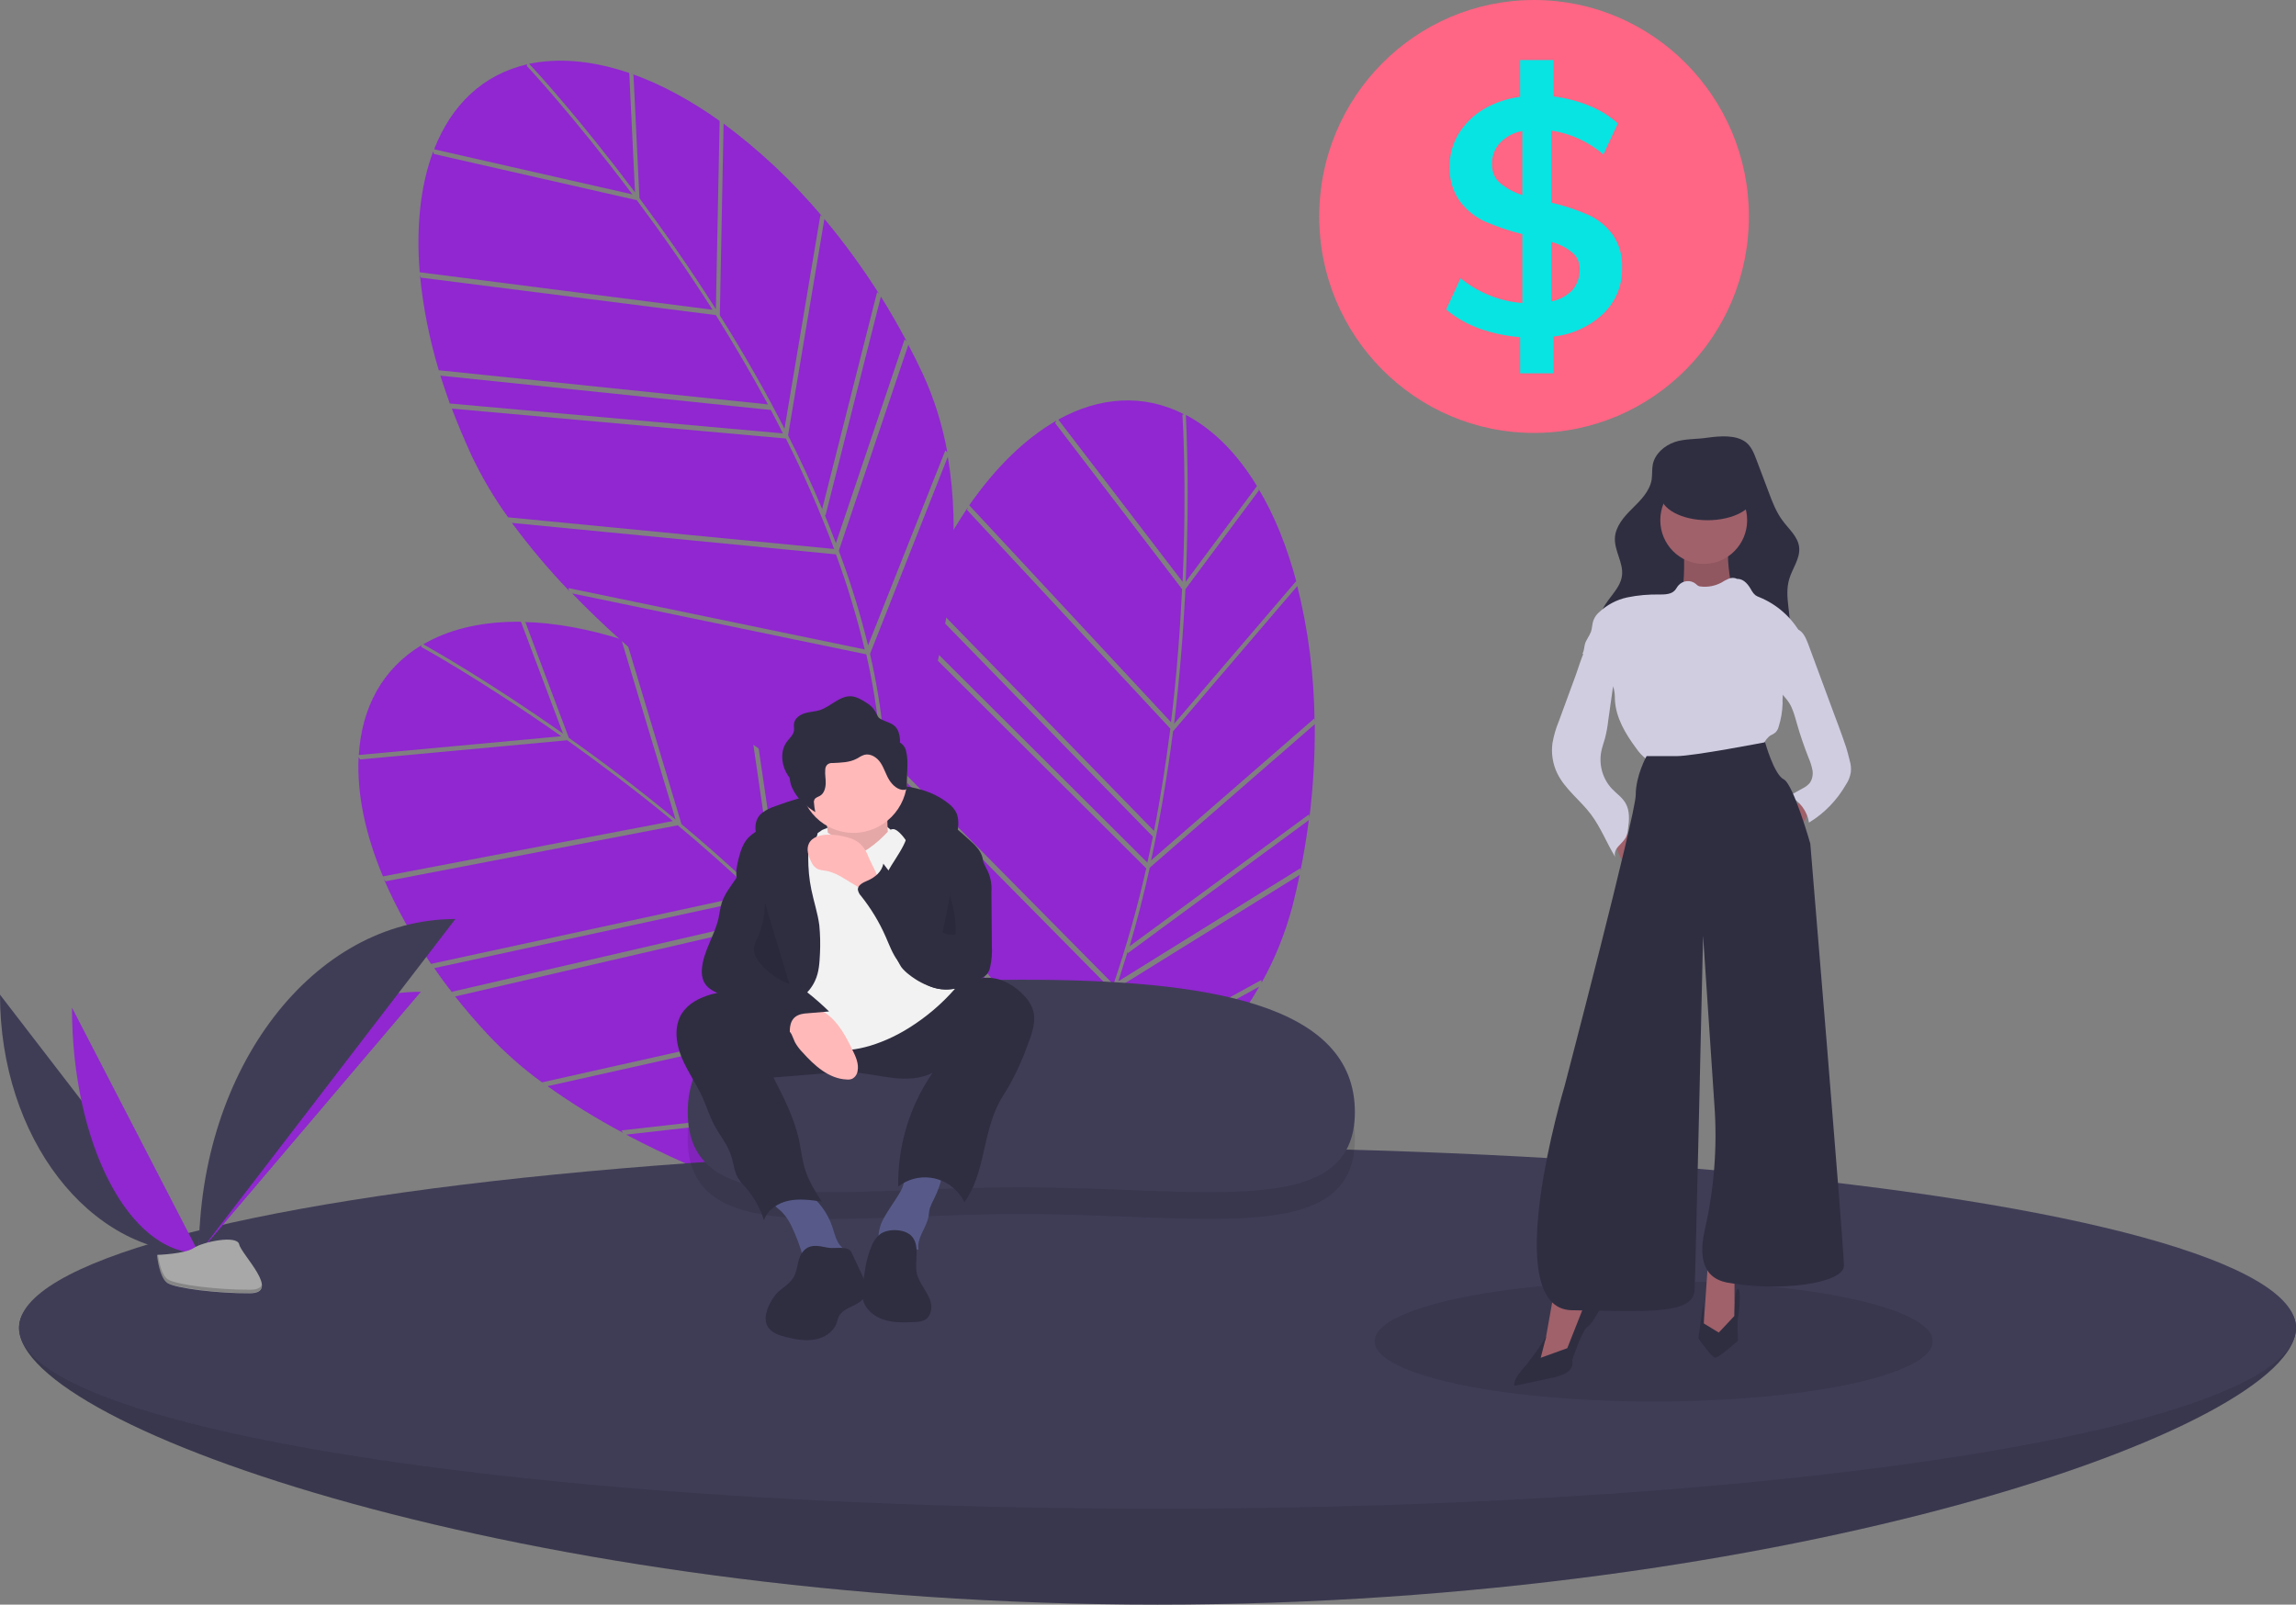 <?xml version="1.0" encoding="UTF-8"?>
<svg id="Layer_2" data-name="Layer 2" xmlns="http://www.w3.org/2000/svg" viewBox="0 0 1030 720">
  <rect x="0" y="0" width="1030" height="720" fill="#808080" stroke="none"/>
  <defs>
    <style>
      .cls-1 {
        fill: #2f2e41;
      }

      .cls-2 {
        fill: #575a89;
      }

      .cls-3 {
        fill: #3f3d56;
      }

      .cls-4 {
        fill: #d0cde1;
      }

      .cls-5 {
        fill: #08e4e2;
      }

      .cls-6 {
        fill: #ffb9b9;
      }

      .cls-7 {
        opacity: .2;
      }

      .cls-7, .cls-8 {
        isolation: isolate;
      }

      .cls-9 {
        fill: #a0616a;
      }

      .cls-8 {
        opacity: .1;
      }

      .cls-10 {
        fill: #ff6584;
      }

      .cls-11 {
        fill: #a8a8a8;
      }

      .cls-12 {
        fill: #9027d0;
      }

      .cls-13 {
        fill: #f2f2f2;
      }
    </style>
  </defs>
  <g id="Layer_1-2" data-name="Layer 1">
    <g id="Layer_1-3" data-name="Layer 1">
      <ellipse class="cls-10" cx="688.19" cy="97.13" rx="96.38" ry="97.13"/>
      <path class="cls-12" d="m284.18,33.55l2.68,55.38c10.93,14.72,22.65,31.44,34.28,49.77l1.69-84.42.89.6c-13.51-9.71-27.13-17.12-40.54-21.83l.99.5Z"/>
      <path class="cls-12" d="m284.87,86.32l-2.58-53.57c-15-5.11-29.51-6.81-42.83-4.51-.7.1-1.39.3-2.09.4,3.48,3.61,23.15,25.24,47.5,57.68Z"/>
      <path class="cls-12" d="m405.8,152.31l.89.8c-3.68-6.91-7.45-13.52-11.53-20.03l-24.84,98.24-.4-.4c1.79,4.31,3.48,8.61,5.07,12.82l30.8-91.43Z"/>
      <path class="cls-12" d="m368.04,96.53l.89.7c-13.12-15.62-28.02-29.64-44.32-41.76l-1.69,86.02c10.83,17.22,20.47,34.15,29.01,50.87l16.1-95.83Z"/>
      <path class="cls-12" d="m188.39,123.37c1.39,14.52,4.27,28.84,8.45,42.76l147.65,15.32c-7.75-14.32-15.7-27.74-23.35-40.06l-132.35-16.82-.4-1.2Z"/>
      <path class="cls-12" d="m202.2,182.25l-.4-1.2,149.44,13.42c-1.79-3.61-3.68-7.11-5.46-10.51l-148.25-15.42-.4-1.2c1.59,4.91,3.28,9.81,5.07,14.92Z"/>
      <path class="cls-12" d="m393.48,131.08l.89.8c-7.45-11.72-15.6-22.93-24.54-33.65l-16.3,97.13c5.66,11.12,10.73,22.13,15.3,33.05l24.64-97.34Z"/>
      <path class="cls-12" d="m390.3,293.41c5.96,25.94,8.15,50.37,6.66,73.2,8.35-17.92,40.14-92.33,28.22-161.62l-34.88,88.42Z"/>
      <path class="cls-12" d="m229.63,234.63c7.95,10.71,16.49,20.93,25.74,30.54l-.4-1.3,132.95,27.54c-3.48-14.42-7.75-28.74-12.92-42.66l-145.37-14.12Z"/>
      <path class="cls-12" d="m283.68,87.22c-26.33-35.15-47.1-57.38-47.4-57.68l.3-.7c-19.97,4.61-34.08,18.23-41.83,38.15l88.93,20.23Z"/>
      <path class="cls-12" d="m376.29,247.14c.5,1.3.99,2.6,1.49,4.01,4.57,12.62,8.45,25.44,11.63,38.45l34.68-87.52.89.9c-2.19-12.22-5.86-24.03-11.03-35.25-2.09-4.41-4.17-8.71-6.46-13.02l-31.2,92.43Z"/>
      <path class="cls-12" d="m319.65,138.99c-11.53-18.13-23.15-34.65-33.98-49.17l-91.02-20.73-.3-1.2c-5.66,15.12-7.75,33.65-6.06,54.28l131.36,16.82Z"/>
      <path class="cls-12" d="m388.61,293.61l-131.95-27.34c55.54,57.48,133.15,101.44,138.11,104.24,2.29-25.24-.3-51.27-6.16-76.91Z"/>
      <path class="cls-12" d="m374.2,246.34h0c-6.36-16.92-13.51-33.45-21.66-49.57l-149.84-13.42c2.58,6.81,5.46,13.62,8.64,20.63,4.67,9.91,10.23,19.33,16.59,28.14l146.26,14.22Z"/>
      <path class="cls-12" d="m564.78,220.01l-32.99,44.36c-.89,18.33-2.48,38.85-5.07,60.38l54.75-63.99.3,1c-4.27-16.12-10.04-30.64-17.39-42.76l.4,1Z"/>
      <path class="cls-12" d="m531.89,261.06l31.99-42.96c-8.25-13.62-18.38-24.23-30.11-30.94-.6-.3-1.19-.7-1.79-1,.2,5.01,1.79,34.25-.1,74.9Z"/>
      <path class="cls-12" d="m583.26,389.64l.1,1.2c1.59-7.61,2.78-15.22,3.78-22.83l-81.18,59.68-.1-.6c-1.39,4.51-2.78,8.81-4.17,13.22l81.58-50.67Z"/>
      <path class="cls-12" d="m589.52,322.45l.2,1.2c-.2-20.43-2.78-40.86-7.75-60.68l-55.74,65.19c-2.58,20.23-5.86,39.45-9.84,57.88l73.13-63.59Z"/>
      <path class="cls-12" d="m434.22,227.62c-8.15,12.02-15,24.93-20.57,38.35l104.03,106.85c3.18-16.02,5.46-31.44,7.35-45.86l-91.22-98.14.4-1.2Z"/>
      <path class="cls-12" d="m407.59,281.89l.4-1.2,106.72,106.35c.89-3.91,1.69-7.81,2.48-11.62l-104.43-107.15.4-1.1c-1.89,4.71-3.78,9.61-5.56,14.72Z"/>
      <path class="cls-12" d="m587.24,365.41l.2,1.2c1.69-13.82,2.48-27.74,2.38-41.66l-74.03,64.39c-2.68,12.22-5.76,24.03-9.04,35.25l80.48-59.18Z"/>
      <path class="cls-12" d="m482.01,488.38c-11.82,23.73-25.64,44.06-41.14,60.68,17.79-8.41,89.33-45.26,124.01-106.35l-82.87,45.66Z"/>
      <path class="cls-12" d="m395.57,339.77c-.7,13.32-.5,26.74.6,40.06l.5-1.2,84.96,106.65c6.46-13.32,12.22-27.14,16.99-41.16l-103.04-104.34Z"/>
      <path class="cls-12" d="m530.5,261.06c1.99-43.96,0-74.5-.1-74.9l.7-.3c-18.28-9.31-37.86-7.81-56.34,2.4l55.74,72.8Z"/>
      <path class="cls-12" d="m500.59,443.72c-.5,1.3-.89,2.7-1.39,4.01-4.47,12.62-9.64,25.03-15.4,37.15l82.07-45.16.1,1.2c6.06-10.82,10.63-22.33,13.81-34.25,1.19-4.71,2.29-9.41,3.28-14.12l-82.47,51.17Z"/>
      <path class="cls-12" d="m525.33,324.05c2.58-21.33,4.07-41.56,4.97-59.68l-56.94-74.5.5-1.1c-13.91,8.01-27.23,20.93-39.05,37.95l90.52,97.34Z"/>
      <path class="cls-12" d="m480.62,487.48l-84.36-105.95c6.46,79.91,38.35,163.73,40.44,169.13,17.79-18.03,32.19-39.76,43.92-63.19Z"/>
      <path class="cls-12" d="m499.5,441.71h0c5.86-17.12,10.73-34.45,14.71-52.07l-107.01-106.65c-2.38,6.91-4.47,14.02-6.36,21.43-2.68,10.61-4.37,21.43-5.07,32.34l103.74,104.95Z"/>
      <path class="cls-12" d="m235.69,279.19l19.48,51.87c14.9,10.51,31.2,22.83,47.89,36.65l-24.34-80.81,1.09.3c-15.8-5.01-31-7.81-45.11-8.11l.99.1Z"/>
      <path class="cls-12" d="m252.58,329.16l-18.88-50.17c-15.8-.2-30.21,2.7-42.03,9.11-.6.3-1.19.7-1.79,1,4.27,2.4,29.61,16.72,62.7,40.06Z"/>
      <path class="cls-12" d="m387.81,354.29l1.09.5c-5.56-5.41-11.23-10.61-17.09-15.52l6.56,101.14-.5-.2c2.98,3.5,5.96,7.11,8.84,10.61l1.09-96.53Z"/>
      <path class="cls-12" d="m334.85,312.93l1.09.4c-17.29-10.82-35.67-19.53-54.95-25.94l24.74,82.41c15.6,13.02,30.01,26.14,43.22,39.35l-14.11-96.23Z"/>
      <path class="cls-12" d="m172.2,394.45c5.76,13.32,12.92,26.14,21.16,38.05l145.17-31.44c-11.72-11.22-23.45-21.53-34.48-30.74l-131.06,25.13-.79-1Z"/>
      <path class="cls-12" d="m203.4,446.02l-.7-1,146.26-33.85c-2.78-2.8-5.66-5.61-8.45-8.31l-145.67,31.54-.7-1c2.88,4.31,5.96,8.51,9.24,12.62Z"/>
      <path class="cls-12" d="m369.63,337.87l1.09.5c-10.63-8.91-21.86-17.02-33.58-24.33l14.31,97.54c8.74,8.81,16.99,17.72,24.74,26.64l-6.56-100.34Z"/>
      <path class="cls-12" d="m416.33,493.29c13.61,22.83,23.25,45.36,28.82,67.49,2.48-19.63,9.84-100.34-22.65-162.53l-6.16,95.03Z"/>
      <path class="cls-12" d="m245.63,487.38c10.83,7.71,22.16,14.72,33.88,20.93l-.7-1.1,134.94-15.22c-7.75-12.72-16.2-24.83-25.34-36.55l-142.79,31.94Z"/>
      <path class="cls-12" d="m251.79,330.36c-35.87-25.24-62.4-39.86-62.8-40.06l.1-.8c-17.59,10.61-26.83,28.04-28.12,49.27l90.82-8.41Z"/>
      <path class="cls-12" d="m388.81,453.53c.89,1.1,1.79,2.2,2.58,3.3,8.25,10.61,15.8,21.53,22.85,32.95l6.06-94.03,1.09.5c-5.86-10.92-13.02-21.03-21.36-30.14-3.28-3.61-6.66-7.01-10.14-10.41l-1.09,97.84Z"/>
      <path class="cls-12" d="m301.87,368.41c-16.49-13.62-32.69-25.74-47.4-36.25l-92.9,8.61-.7-1c-.79,16.12,2.88,34.35,10.93,53.47l130.07-24.83Z"/>
      <path class="cls-12" d="m414.84,493.99l-133.94,15.12c70.45,37.35,157.79,54.98,163.35,56.08-5.56-24.73-16-48.67-29.41-71.2Z"/>
      <path class="cls-12" d="m386.62,453.53h0c-11.23-14.12-23.15-27.64-35.77-40.36l-146.66,33.95c4.47,5.71,9.34,11.32,14.51,16.92,7.45,7.91,15.6,15.22,24.44,21.63l143.48-32.14Z"/>
      <path class="cls-3" d="m1030,595.83c0,44.76-228.63,124.17-510.73,124.17S8.55,640.59,8.55,595.83s228.63-38.05,510.73-38.05,510.73-6.71,510.73,38.05Z"/>
      <path class="cls-8" d="m1030,595.83c0,44.76-228.63,124.17-510.73,124.17S8.55,640.59,8.55,595.83s228.63-38.05,510.73-38.05,510.73-6.71,510.73,38.05Z"/>
      <ellipse class="cls-3" cx="519.27" cy="595.83" rx="510.73" ry="81.11"/>
      <path class="cls-8" d="m607.81,511.01c0,48.77-67.47,33.75-150.14,33.75s-149.14,15.12-149.14-33.75,67.47-59.38,150.14-59.38,149.14,10.61,149.14,59.38Z"/>
      <path class="cls-3" d="m607.81,498.99c0,48.77-67.47,33.75-150.14,33.75s-149.14,15.12-149.14-33.75,67.47-59.38,150.14-59.38,149.14,10.61,149.14,59.38Z"/>
      <path class="cls-1" d="m341.91,364.71c1.79-1.3,3.78-2.3,5.96-3,13.51-5.01,27.62-8.11,41.93-9.21,12.42-.9,25.93.2,35.67,8.01,1.49,1.1,2.78,2.6,3.58,4.21,1.19,2.7.89,5.81.5,8.71-.1,1.1-.4,2.2-.79,3.3-1.29,2.5-4.57,3.4-7.35,3.1s-5.46-1.5-8.15-2c-1.69-.3-3.48-.5-5.17-.5l-17.29-.9c-10.73-.6-21.66-1.2-32.29,1-3.28.6-6.36,1.7-9.34,3.2-2.38,1.4-4.07,3.3-6.26.8-3.97-4.41-6.16-12.62-.99-16.72Z"/>
      <path class="cls-13" d="m368.84,372.42s23.35-10.51,32.19,1.6-4.87,7.31-4.87,7.31l-15.3,4.91-16.89-3.2,4.87-10.61Z"/>
      <path class="cls-6" d="m370.03,364.81s3.18,15.42.79,19.43c-2.38,4.01,13.71,9.71,13.71,9.71l15.3-6.51s-3.97-25.13,0-29.94l-29.81,7.31Z"/>
      <path class="cls-8" d="m370.03,364.81s3.18,15.42.79,19.43c-2.38,4.01,13.71,9.71,13.71,9.71l15.3-6.51s-3.97-25.13,0-29.94l-29.81,7.31Z"/>
      <path class="cls-2" d="m354.93,549.86c2.19,4.51,3.97,9.21,5.27,14.02.1.6.7,1.1,1.29,1h14.41c1.79,0,4.17-.6,4.07-2.3,0-1.2-1.29-2-2.19-2.8-2.58-2.2-3.28-6.01-4.37-9.21-2.09-6.31-6.16-11.82-11.63-15.72-.7-.6-1.59-1-2.48-1.2-.89-.1-1.79-.1-2.68.1-2.48.5-11.92,2.3-10.14,5.91.79,1.6,3.58,3.2,4.77,4.71,1.49,1.6,2.68,3.5,3.68,5.51Z"/>
      <path class="cls-2" d="m404.71,533.14c-.5,1.1-1.09,2.1-1.69,3.1-2.09,3.4-4.47,6.61-6.46,10.21-1.29,2.2-2.09,4.61-2.38,7.11-.2,2.5.79,5.01,2.68,6.71,2.09,1.6,4.97,1.7,7.45,1.3,2.58-.4,5.17-1.1,7.75-.9-.89-5.01,3.28-9.41,4.37-14.32.3-1.4.3-2.8.7-4.21.4-1.2.99-2.5,1.59-3.6,2.09-4.11,3.58-8.41,4.37-13.02.1-.5-12.72-.6-13.91-.4-3.58.7-3.08,4.81-4.47,8.01Z"/>
      <path class="cls-1" d="m305.94,454.63c-3.68,5.81-2.78,13.42-.2,19.73,2.58,6.31,6.66,11.92,9.44,18.13,1.79,4.01,3.08,8.21,5.07,12.02,2.48,4.81,6.16,9.01,7.75,14.12,1.09,3.3,1.29,6.81,2.98,9.81.99,1.6,2.19,3.1,3.58,4.41,3.68,4.31,6.46,9.31,8.15,14.72,1.59-4.71,6.26-7.81,11.13-8.81s9.84-.3,14.81.4c-2.78-4.31-5.46-8.61-7.15-13.42-1.59-4.61-2.09-9.61-3.08-14.42-2.19-9.81-6.86-18.93-11.43-27.84l23.65-1.9c3.88-.4,7.75-.5,11.63-.4,6.06.3,12.12,1.8,18.18,2.5,6.06.7,12.52.5,17.89-2.3-10.33,14.92-15.7,32.85-15.4,51.07,8.55-6.71,20.87-5.11,27.52,3.5.89,1.1,1.59,2.3,2.19,3.5,9.24-12.82,8.15-30.54,15.5-44.56,1.49-2.9,3.38-5.51,4.97-8.41,3.08-5.61,5.76-11.52,7.85-17.52,2.09-5.31,4.17-11.22,2.19-16.52-.79-2-1.99-3.91-3.48-5.41-4.27-4.71-10.14-8.21-16.49-8.31-9.64-.2-17.69,7.01-26.13,11.72-10.14,5.41-21.56,7.81-33.09,6.91-11.63-.8-22.85-4.71-33.88-8.11-5.56-1.8-11.23-3.2-16.89-4.41-4.77-.9-9.34.1-14.01,1.3-5.17,1.5-10.23,3.91-13.22,8.51Z"/>
      <path class="cls-6" d="m406.99,349.39c0,13.42-10.83,24.33-24.15,24.33-1.39,0-2.88-.1-4.27-.4-13.12-2.4-21.76-15.02-19.48-28.24,2.38-13.22,14.9-21.93,28.02-19.63,11.53,2.1,19.87,12.22,19.87,23.93h0Z"/>
      <path class="cls-13" d="m368.84,372.42s4.37,2,6.06,3.61c1.59,1.6,6.46,10.51,14.51,4.91,8.05-5.61,8.84-8.91,11.23-8.91s5.66,4.91,5.66,4.91l22.06,66.79c-5.96,6.81-12.82,12.62-20.47,17.42-12.82,8.11-28.12,12.12-35.37,8.91-7.25-3.2-20.87-5.71-23.35-12.12-2.38-6.51-6.46-25.94-6.46-25.94l11.23-49.37,14.9-10.21Z"/>
      <path class="cls-1" d="m365.66,440.01c1.79-3.81,1.99-8.11,2.19-12.32.2-4.21.1-8.31-.3-12.52-.7-5.41-2.48-10.61-3.58-16.02-.99-4.71-1.39-9.51-1.39-14.22,0-2.2.2-4.51,1.39-6.31.79-1.3,2.09-2.3,2.58-3.71.99-2.8-1.49-5.81-4.27-6.91-3.38-1.3-6.96-1.4-10.43-.4-3.38,1-6.66,2.3-9.74,4.01-2.38,1-4.47,2.4-6.36,4.21-2.48,2.6-3.58,6.21-4.47,9.71-.7,2.8-1.29,5.71-.79,8.61.89,4.61,4.57,8.11,6.56,12.32,2.29,4.91,2.19,10.71,1.19,16.12-.89,5.41-2.58,10.61-3.08,16.12-.5,5.41.3,11.32,3.68,15.52,1.39,1.7,5.07,5.91,7.65,5.41,1.99-.4,4.87-4.81,6.46-6.11,4.67-4.11,10.13-7.71,12.72-13.52Z"/>
      <path class="cls-1" d="m407.79,369.81c.1,4.51-1.89,8.81-4.27,12.72-2.29,3.91-5.07,7.51-6.76,11.72-2.09,5.21-2.58,11.02-1.19,16.52.5,1.9,1.09,3.71,1.79,5.51l4.37,12.22c.6,1.9,1.49,3.71,2.58,5.41.99,1.3,2.19,2.4,3.48,3.4,3.38,2.7,7.15,4.71,11.33,5.91,4.17,1.2,8.64.9,12.62-.7.4-16.52,3.08-32.85,7.85-48.67.89-2.9,1.89-6.01,1.19-8.91-.79-3.3-3.38-5.81-5.96-8.11-7.75-7.01-16.2-14.32-26.53-15.22-6.06-.7-.5,4.91-.5,8.21Z"/>
      <path class="cls-6" d="m355.03,463.94c.6,1.2.99,2.5,1.59,3.71.89,1.6,1.99,3.1,3.28,4.41,5.37,6.01,11.92,12.02,19.97,12.32.79.1,1.59,0,2.38-.3,1.39-.7,2.29-2.1,2.48-3.6.6-3.1-.79-6.31-2.19-9.11-2.98-6.21-6.36-12.62-11.92-16.62-5.66-3.91-12.72-5.01-19.28-2.9-2.88.9-7.75,2.5-3.88,5.11,2.88,2.2,5.86,3.71,7.55,7.01Z"/>
      <path class="cls-6" d="m389.7,384.73c-.79-2.3-2.09-4.41-3.78-6.11-1.69-1.4-3.68-2.4-5.76-2.9-2.78-.8-5.56-1.2-8.45-1.2-3.38,0-7.35.9-8.84,4.01-1.19,2.5-.3,5.41.89,7.81.5,1.3,1.29,2.4,2.38,3.2,1.49,1,3.38,1,5.07,1.3,2.68.7,5.27,1.9,7.55,3.4l5.96,3.61,10.23,6.21c-.3-.2-.2-7.21-.5-8.41-.89-3.61-3.18-7.31-4.77-10.92Z"/>
      <path class="cls-1" d="m359.89,561.98c-2.38,3.3-1.89,8.01-4.07,11.42-1.89,3-5.27,4.61-7.65,7.21-.7.9-1.39,1.8-1.99,2.8-2.09,3.6-3.88,8.21-1.79,11.82,1.69,2.9,5.27,4.01,8.55,4.81,4.07,1,8.45,1.8,12.62,1,4.17-.7,8.25-3.3,9.74-7.31.3-1,.6-2,.99-3,2.29-4.51,9.34-4.51,11.63-9.01,1.59-3.1.1-6.91-1.39-10.11l-4.57-9.71c-1.49-3.2-7.65-1.4-10.83-2.1-3.97-.8-8.25-1.9-11.23,2.2Z"/>
      <path class="cls-1" d="m394.97,553.67c-1.89,1.5-3.28,3.4-4.07,5.71-2.29,5.21-2.98,10.92-3.78,16.62-.4,2.2-.5,4.51-.1,6.81.99,4.61,5.07,8.01,9.54,9.41s9.24,1.2,13.91,1c1.49,0,2.98-.3,4.37-.9,2.38-1.3,3.28-4.41,2.88-7.01-.4-2.7-1.89-5.01-3.28-7.31s-2.88-4.71-3.28-7.31c-.7-4.51,1.29-11.12-1.49-15.12-2.68-4.31-11.03-4.51-14.71-1.9Z"/>
      <path class="cls-1" d="m406.4,336.67c-.4-1.5-1.39-2.7-2.68-3.5.1-1.6-.1-3.1-.6-4.61-1.49-4.31-4.97-4.11-8.15-6.01-1.39-.8-1.29-1.6-2.09-2.9-.99-1.8-2.38-3.3-4.17-4.31-2.09-1.3-4.27-2.7-6.76-2.9-5.17-.4-9.24,4.61-14.21,6.21-2.19.7-4.57.7-6.76,1.4-2.19.7-4.37,2.2-4.77,4.51-.2,1.1.1,2.1,0,3.2-.3,2.1-2.19,3.61-3.38,5.31-2.68,3.81-2.38,9.21-.2,13.42.5.9.99,1.7,1.59,2.5.2,2,.7,3.91,1.69,5.61,2.19,4.21,5.86,7.31,9.84,9.81-.3-1.4-.5-2.8-.6-4.21-.1-.5,0-.9.2-1.4.4-.9,1.59-1.2,2.48-1.7,1.79-1,2.48-3.3,2.58-5.41s-.4-4.21-.2-6.31c0-1,.4-1.9,1.19-2.5.7-.4,1.39-.6,2.19-.5,3.68-.2,7.55-.2,10.83-2,1.09-.7,2.19-1.3,3.38-1.7,2.78-.7,5.66,1.2,7.25,3.61,1.59,2.4,2.38,5.31,3.88,7.71s4.07,4.71,6.86,4.41c.3,0,.6-.1.89-.4.1-.2.2-.5.2-.7l.2-11.02c0-1.8-.2-3.71-.7-5.61Z"/>
      <path class="cls-1" d="m330.08,394.35c-2.29,3.4-4.97,6.71-6.26,10.61-.7,2.3-.99,4.71-1.49,7.11-1.79,7.91-6.96,14.92-7.45,22.93-.2,1.8.1,3.61.79,5.31,1.49,3.3,5.07,5.01,8.45,6.01,3.38,1.1,7.05,1.9,9.74,4.21,1.39,1.3,2.58,2.8,3.68,4.31,4.37,5.51,10.33,9.61,17.09,11.82-.5-3.71-.79-8.11,2.19-10.41,1.59-1.2,3.68-1.5,5.66-1.6l9.44-.8c-6.26-6.11-13.22-11.62-20.67-16.22-2.58-1.6-5.46-3.3-6.66-6.21-.6-1.8-.89-3.81-.79-5.71-.1-7.01-.7-14.12-1.79-21.03-.79-4.81-1.79-9.61-2.98-14.42-.3-1.3-2.29-7.31-4.67-5.91-.6.3-1.09,4.11-1.39,4.91-.79,1.8-1.79,3.5-2.88,5.11Z"/>
      <path class="cls-1" d="m438.49,381.43l3.88,8.01c1.89,3.3,2.68,7.11,2.38,10.92l.2,24.13c.2,3.2-.1,6.51-.79,9.61-.2,1-.7,2-1.29,2.9-.7.7-1.39,1.4-2.29,1.8-7.25,4.61-16.69,7.21-24.44,3.3-1.79-.9-3.48-2-4.97-3.3-3.08-2.3-6.16-4.61-8.45-7.71-2.38-3.2-3.78-7.11-5.37-10.71-2.88-6.61-6.66-12.82-11.13-18.43-.7-.7-1.19-1.7-1.39-2.8,0-2.1,2.48-3.2,4.37-4.01,3.28-1.4,6.46-4.01,7.05-7.61,7.05,9.31,14.9,19.23,26.03,22.63.5.3,1.29.2,1.59-.4.1-.2.2-.4.2-.6.6-2.7.89-5.41,1.29-8.11.89-4.91,2.48-9.71,4.87-14.12,1.29-2.2,5.56-11.22,8.25-5.51Z"/>
      <path class="cls-8" d="m343.1,404.76c.1,5.71-1.09,11.42-3.48,16.52-.6,1.1-1.09,2.4-1.39,3.61-.4,2.7,1.09,5.41,2.88,7.51,3.48,4.11,7.95,7.31,13.02,9.11"/>
      <path class="cls-8" d="m426.57,399.96c-.6,1.5-.1,3.2.4,4.81,1.29,4.61,1.89,9.31,1.79,14.02.1.3-.1.5-.4.6h-.2c-1.89.1-3.97.1-5.27-1.2"/>
      <ellipse class="cls-8" cx="741.85" cy="601.84" rx="125.2" ry="27.04"/>
      <polygon class="cls-9" points="804.45 360.5 795.5 369.51 804.45 378.53 813.39 360.5 804.45 360.5"/>
      <path class="cls-4" d="m806.43,282.39c2.48,1,3.68,3.91,4.67,6.41l11.63,31.44,2.29,6.11c1.09,3,2.19,6.01,3.18,9.01.6,1.9,1.09,3.91,1.59,5.91.5,1.7.7,3.4.5,5.21-.3,1.9-.99,3.81-2.09,5.41-4.07,7.11-9.74,13.02-16.69,17.22-.79-5.31-4.27-9.81-9.04-11.92l5.96-3.3c1.29-.6,2.38-1.4,3.38-2.5,1.19-1.6,1.59-3.71,1.29-5.71-.4-2-.99-3.91-1.79-5.71-1.99-5.11-3.78-10.21-5.27-15.52-.89-3.1-1.69-6.31-3.38-9.01-1.59-2.5-3.88-4.41-5.27-7.01-2.19-3.91-2.09-8.71-1.19-13.02.79-3.71,2.19-7.21,3.28-10.82.99-2.7,4.27-3.3,6.96-2.2Z"/>
      <path class="cls-1" d="m751.19,198.38c-4.57,1.6-8.74,5.21-9.74,10.01-.4,2.2-.2,4.51-.5,6.81-.89,5.21-4.87,9.21-8.64,12.92s-7.55,8.01-7.85,13.22c-.3,5.81,3.88,11.22,3.18,16.92-.79,6.61-7.85,11.02-9.54,17.42-1.19,4.31.3,9.01,2.58,12.82,4.47,7.31,12.02,12.22,20.07,14.92s16.59,3.2,25.14,3.3c10.33.1,21.56-.8,29.31-7.61,4.47-3.91,7.25-9.41,7.75-15.42.7-7.91-2.58-16.12-.3-23.83,1.39-4.81,4.97-9.21,4.47-14.22-.5-4.91-4.77-8.31-7.65-12.32-2.68-3.71-4.37-8.01-5.96-12.32l-5.56-14.72c-1.09-2.9-2.29-5.91-4.67-7.81-4.57-3.5-11.82-2.8-17.09-2.1-5.07.8-10.33.4-15,2Z"/>
      <path class="cls-9" d="m755.46,246.74s.5,16.32-1.09,17.92,6.46,12.52,6.46,12.52l14.61-.5,7.55-6.01-6.46-8.71s-2.68-14.12-.5-17.42-20.57,2.2-20.57,2.2Z"/>
      <path class="cls-8" d="m755.46,246.74s.5,16.32-1.09,17.92,6.46,12.52,6.46,12.52l14.61-.5,7.55-6.01-6.46-8.71s-2.68-14.12-.5-17.42-20.57,2.2-20.57,2.2Z"/>
      <polygon class="cls-9" points="721.68 372.72 730.82 393.45 737.87 384.73 723.86 366.21 721.68 372.72"/>
      <polygon class="cls-9" points="697.13 579.81 693.36 601.03 686.9 610.25 690.67 612.45 697.13 611.35 704.68 608.65 707.86 596.13 713.83 579.81 697.13 579.81"/>
      <polygon class="cls-9" points="766.19 566.79 764.1 597.23 769.47 601.54 778.11 593.92 778.11 571.69 766.19 566.79"/>
      <ellipse class="cls-9" cx="764.3" cy="233.42" rx="19.48" ry="19.63"/>
      <path class="cls-4" d="m779.31,259.76c-1.19-.6-2.58-.6-3.78-.1s-2.29,1.1-3.38,1.8c-2.88,1.5-6.06,2.1-9.24,1.7-.4,0-.7-.1-1.09-.3s-.7-.5-.99-.8c-2.38-2-5.86-1.7-7.95.7-.6.7-.99,1.6-1.59,2.2-1.59,1.7-4.27,1.8-6.66,1.8-4.87-.1-9.84.3-14.61,1.3s-9.24,3.4-12.82,6.81c-.99.9-1.79,2-2.29,3.3-.7,1.7-.6,3.61-1.19,5.31-.7,1.9-2.09,3.5-2.68,5.41-.4,1.5-.4,3.1-1.09,4.41,3.18,2.7,5.86,6.41,8.94,9.21,2.09,1.8,4.27,3.81,5.07,6.51.4,1.6.5,3.3.5,5.01.4,8.01,4.77,15.32,9.54,21.73,1.29,1.9,2.88,3.61,4.77,5.01,2.48,1.7,5.27,2.8,8.15,3.3,5.56,1.1,11.23,1.1,16.79,1.1,5.86-.1,11.72-.2,17.29-2,2.78-.8,5.37-2.4,7.25-4.61,2.29-2.8,3.18-6.91,6.26-8.71.79-.3,1.49-.8,2.09-1.3.6-.7,1.09-1.5,1.29-2.4,1.09-3.4,1.69-7.01,1.79-10.51-.1-2.1.1-4.31.4-6.41.5-1.9,1.29-3.71,2.29-5.31l6.46-11.72c.5-1,.4-2.4.4-3.4,0-1.6-.5-3.1-1.39-4.41-4.17-7.41-10.73-13.22-18.58-16.42-.6-.2-1.19-.5-1.79-.9-.6-.5-1.19-1.2-1.59-1.9-1.39-2.6-3.48-5.51-6.56-5.41Z"/>
      <path class="cls-4" d="m699.22,323.85c-1.29,3.1-2.19,6.31-2.78,9.61-.6,4.61.1,9.21,2.09,13.42,3.48,7.21,10.33,12.12,15.1,18.43,4.47,5.91,7.15,13.02,11.03,19.33-.7-1.6.1-3.5,1.29-4.81s2.48-2.5,3.38-4.01c.6-1.2.89-2.5.99-3.81.6-3.91.89-8.21-1.09-11.62-1.49-2.6-4.07-4.31-6.06-6.41-4.17-4.41-5.96-10.61-4.87-16.62.4-2,1.09-4.01,1.69-6.01.7-2.7,1.19-5.41,1.49-8.21l2.38-16.82c.7-4.51,1.19-9.41-1.29-13.22-.5-.8-1.19-1.4-1.99-1.9-.7-.3-1.39-.5-2.09-.6-2.68-.4-6.26-1.6-7.55,1.3-1.59,3.4-2.68,7.21-3.97,10.82l-7.75,21.13Z"/>
      <path class="cls-1" d="m791.83,333.06s-32.09,6.21-39.65,6.21h-13.51s-4.87,8.71-4.87,17.42-31.9,130.58-31.9,130.58c0,0-30.21,100.14,3.28,100.64s54.55,2.2,55.05-9.21,3.78-158.92,3.78-158.92l5.07,75.91c1.39,18.73-.1,37.65-4.27,55.98-2.38,10.31-2.09,21.53,10.04,23.83,23.25,4.31,52.36.5,52.36-7.61s-15.1-189.36-15.1-189.36c0,0-7.55-26.64-11.92-28.84s-8.35-16.62-8.35-16.62Z"/>
      <path class="cls-1" d="m691.17,609.25l11.92-4.31,8.15-20.63,8.64-1.1s-4.87,10.31-7.55,12.02-7.05,15.22-7.05,15.22c0,0,2.19,5.41-8.15,7.61s-17.79,3.81-17.79,3.81c0,0-1.09-2.2,3.78-7.61s10.53-14.62,10.53-14.62l-2.48,9.61Z"/>
      <path class="cls-1" d="m764.1,584.21l-2.19,16.32s5.96,8.71,7.55,8.71,10.23-7.61,10.23-7.61c0,0-.5-8.21,0-10.31s1.59-12.52,0-13.02-1.59,12.12-1.59,12.12l-7.05,7.51-6.76-4.11-.2-9.61Z"/>
      <ellipse class="cls-1" cx="765.99" cy="222.01" rx="21.07" ry="11.42"/>
      <path class="cls-3" d="m0,446.32c0,64.09,39.94,115.96,89.23,115.96"/>
      <path class="cls-12" d="m89.23,562.28c0-64.79,44.51-117.26,99.56-117.26"/>
      <path class="cls-12" d="m32.29,452.13c0,60.88,25.44,110.15,56.94,110.15"/>
      <path class="cls-3" d="m89.23,562.28c0-82.82,51.47-149.91,115.06-149.91"/>
      <path class="cls-11" d="m70.45,563.08s12.62-.4,16.49-3.1,19.48-6.01,20.37-1.6,18.98,21.83,4.77,21.93-33.19-2.2-36.96-4.61-4.67-12.62-4.67-12.62Z"/>
      <path class="cls-7" d="m112.28,578.7c-14.31.1-33.19-2.2-36.96-4.61-2.88-1.8-4.07-8.21-4.47-11.12h-.4s.79,10.31,4.57,12.62,22.75,4.71,36.96,4.61c4.07,0,5.56-1.5,5.46-3.71-.5,1.4-2.09,2.2-5.17,2.2Z"/>
    </g>
    <g id="Layer_2-2" data-name="Layer 2">
      <path class="cls-5" d="m723.27,105.05c-2.88-3.81-6.56-6.81-10.93-8.71-5.27-2.3-10.83-4.11-16.39-5.41v-32.34c8.64,1.3,16.69,5.01,23.35,10.71l6.46-13.92c-3.78-3.4-8.05-6.01-12.72-7.91-5.17-2.1-10.53-3.5-16.1-4.21v-16.32h-15v16.52c-5.76.7-11.43,2.6-16.49,5.61-4.57,2.7-8.35,6.51-11.13,11.02-2.68,4.41-4.07,9.51-3.97,14.62-.3,5.61,1.39,11.12,4.57,15.62,2.98,3.91,6.86,7.11,11.33,9.11,5.37,2.3,10.93,4.21,16.69,5.61v30.94c-10.14-.8-19.87-4.71-27.72-11.12l-6.46,14.02c4.37,3.71,9.44,6.51,14.81,8.51,5.96,2.1,12.12,3.4,18.38,3.91v16.22h15v-16.52c8.35-.9,16.2-4.51,22.36-10.31,5.46-5.31,8.55-12.62,8.35-20.33.3-5.61-1.29-10.92-4.37-15.32Zm-40.34-17.52c-3.68-1.1-7.05-3-10.04-5.41-2.38-2.1-3.68-5.21-3.58-8.41-.1-3.61,1.19-7.01,3.68-9.71,2.68-2.7,6.16-4.61,9.94-5.21v28.74h0Zm22.46,42.66c-2.58,2.6-5.86,4.41-9.44,5.01v-26.64c3.48.9,6.66,2.5,9.44,4.81,2.19,1.8,3.38,4.61,3.28,7.41.1,3.5-1.09,6.81-3.28,9.41h0Z"/>
    </g>
  </g>
</svg>